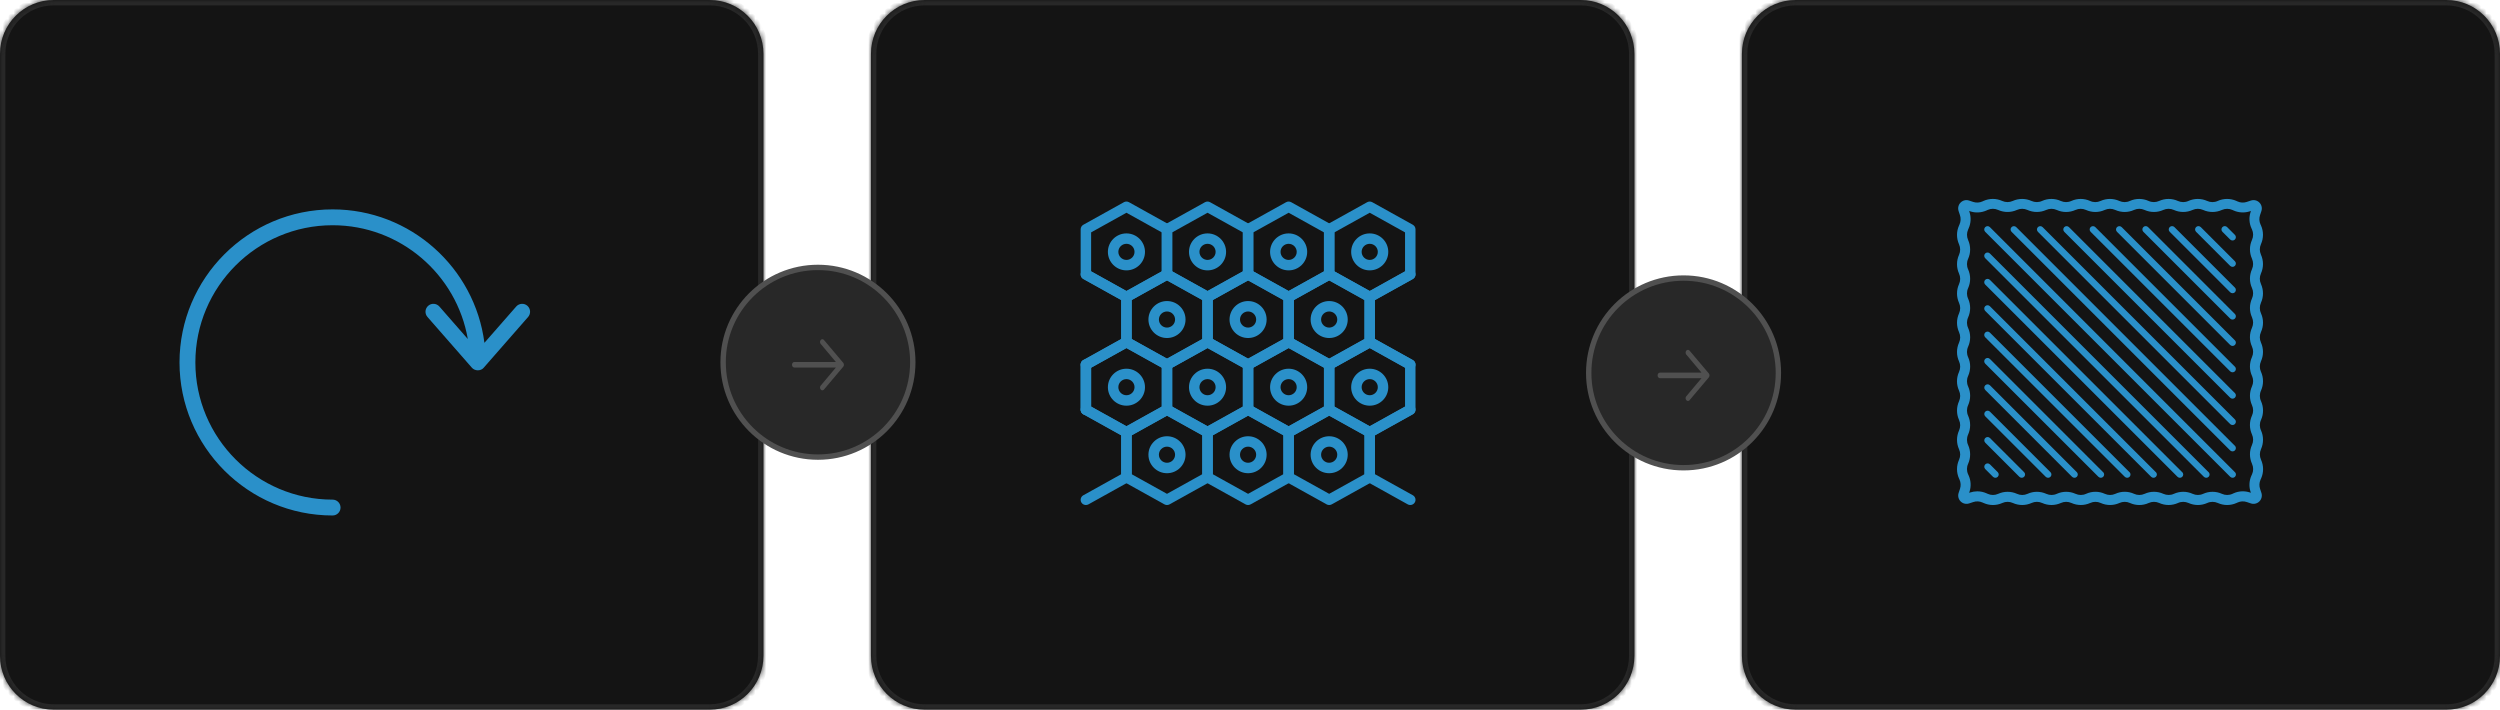 <?xml version="1.0" encoding="UTF-8"?>
<svg xmlns="http://www.w3.org/2000/svg" width="465" height="132" viewBox="0 0 465 132" fill="none">
  <mask id="path-1-inside-1_17_837" fill="white">
    <path d="M0 10C0 4.477 4.477 0 10 0H132C137.523 0 142 4.477 142 10V122C142 127.523 137.523 132 132 132H10C4.477 132 0 127.523 0 122V10Z"></path>
  </mask>
  <path d="M0 10C0 4.477 4.477 0 10 0H132C137.523 0 142 4.477 142 10V122C142 127.523 137.523 132 132 132H10C4.477 132 0 127.523 0 122V10Z" fill="#141414"></path>
  <path d="M10 1H132V-1H10V1ZM141 10V122H143V10H141ZM132 131H10V133H132V131ZM1 122V10H-1V122H1ZM10 131C5.029 131 1 126.971 1 122H-1C-1 128.075 3.925 133 10 133V131ZM141 122C141 126.971 136.971 131 132 131V133C138.075 133 143 128.075 143 122H141ZM132 1C136.971 1 141 5.029 141 10H143C143 3.925 138.075 -1 132 -1V1ZM10 -1C3.925 -1 -1 3.925 -1 10H1C1 5.029 5.029 1 10 1V-1Z" fill="#282828" mask="url(#path-1-inside-1_17_837)"></path>
  <mask id="path-3-inside-2_17_837" fill="white">
    <path d="M162 10C162 4.477 166.477 0 172 0H294C299.523 0 304 4.477 304 10V122C304 127.523 299.523 132 294 132H172C166.477 132 162 127.523 162 122V10Z"></path>
  </mask>
  <path d="M162 10C162 4.477 166.477 0 172 0H294C299.523 0 304 4.477 304 10V122C304 127.523 299.523 132 294 132H172C166.477 132 162 127.523 162 122V10Z" fill="#141414"></path>
  <path d="M172 1H294V-1H172V1ZM303 10V122H305V10H303ZM294 131H172V133H294V131ZM163 122V10H161V122H163ZM172 131C167.029 131 163 126.971 163 122H161C161 128.075 165.925 133 172 133V131ZM303 122C303 126.971 298.971 131 294 131V133C300.075 133 305 128.075 305 122H303ZM294 1C298.971 1 303 5.029 303 10H305C305 3.925 300.075 -1 294 -1V1ZM172 -1C165.925 -1 161 3.925 161 10H163C163 5.029 167.029 1 172 1V-1Z" fill="#282828" mask="url(#path-3-inside-2_17_837)"></path>
  <mask id="path-5-inside-3_17_837" fill="white">
    <path d="M324 10C324 4.477 328.477 0 334 0H455C460.523 0 465 4.477 465 10V122C465 127.523 460.523 132 455 132H334C328.477 132 324 127.523 324 122V10Z"></path>
  </mask>
  <path d="M324 10C324 4.477 328.477 0 334 0H455C460.523 0 465 4.477 465 10V122C465 127.523 460.523 132 455 132H334C328.477 132 324 127.523 324 122V10Z" fill="#141414"></path>
  <path d="M334 1H455V-1H334V1ZM464 10V122H466V10H464ZM455 131H334V133H455V131ZM325 122V10H323V122H325ZM334 131C329.029 131 325 126.971 325 122H323C323 128.075 327.925 133 334 133V131ZM464 122C464 126.971 459.971 131 455 131V133C461.075 133 466 128.075 466 122H464ZM455 1C459.971 1 464 5.029 464 10H466C466 3.925 461.075 -1 455 -1V1ZM334 -1C327.925 -1 323 3.925 323 10H325C325 5.029 329.029 1 334 1V-1Z" fill="#282828" mask="url(#path-5-inside-3_17_837)"></path>
  <circle cx="152.14" cy="67.38" r="17.64" fill="#282828" stroke="#505050"></circle>
  <path d="M152.609 63.919L155.476 67.33L147.749 67.33C147.507 67.33 147.312 67.561 147.312 67.847C147.312 68.133 147.507 68.364 147.749 68.364L155.476 68.364L152.609 71.774C152.465 72.003 152.503 72.327 152.697 72.498C152.853 72.635 153.065 72.635 153.221 72.498L156.844 68.208C157.01 68.007 157.01 67.686 156.844 67.485L153.221 63.196C153.027 63.025 152.754 63.07 152.609 63.299C152.493 63.484 152.493 63.735 152.609 63.919Z" fill="#505050"></path>
  <path d="M239.685 81.376C239.847 81.376 240.014 81.336 240.159 81.255L247.701 77.061C248.01 76.891 248.2 76.564 248.2 76.213V67.821C248.2 67.469 248.01 67.146 247.701 66.972L240.159 62.778C239.863 62.613 239.507 62.613 239.211 62.778L231.669 66.972C231.361 67.142 231.17 67.469 231.17 67.821V76.209C231.17 76.56 231.361 76.883 231.669 77.057L239.211 81.251C239.357 81.336 239.523 81.376 239.685 81.376ZM246.254 75.643L239.685 79.295L233.116 75.643V68.39L239.685 64.738L246.254 68.39V75.643Z" fill="#2A90C9"></path>
  <path d="M224.601 81.376C224.763 81.376 224.93 81.336 225.076 81.255L232.618 77.061C232.926 76.891 233.116 76.564 233.116 76.213V67.821C233.116 67.469 232.926 67.146 232.618 66.972L225.076 62.778C224.78 62.613 224.423 62.613 224.127 62.778L216.585 66.972C216.277 67.142 216.086 67.469 216.086 67.821V76.209C216.086 76.56 216.277 76.883 216.585 77.057L224.127 81.251C224.273 81.336 224.439 81.376 224.601 81.376ZM231.17 75.643L224.601 79.295L218.033 75.643V68.39L224.601 64.738L231.17 68.39V75.643Z" fill="#2A90C9"></path>
  <path d="M209.518 81.376C209.68 81.376 209.846 81.336 209.992 81.255L217.534 77.061C217.842 76.891 218.033 76.564 218.033 76.213V67.821C218.033 67.469 217.842 67.146 217.534 66.972L209.992 62.778C209.696 62.613 209.339 62.613 209.043 62.778L201.501 66.972C201.193 67.142 201.002 67.469 201.002 67.821V76.209C201.002 76.56 201.193 76.883 201.501 77.057L209.043 81.251C209.189 81.336 209.355 81.376 209.518 81.376ZM216.086 75.643L209.518 79.295L202.949 75.643V68.39L209.518 64.738L216.086 68.39V75.643Z" fill="#2A90C9"></path>
  <path d="M201.976 77.182C202.515 77.182 202.949 76.749 202.949 76.212V67.82C202.949 67.283 202.515 66.851 201.976 66.851C201.436 66.851 201.002 67.283 201.002 67.82V76.208C201.002 76.746 201.436 77.182 201.976 77.182Z" fill="#2A90C9"></path>
  <path d="M247.227 93.934C247.389 93.934 247.555 93.893 247.701 93.812L255.243 89.618C255.551 89.449 255.742 89.121 255.742 88.77V80.382C255.742 80.031 255.551 79.707 255.243 79.534L247.701 75.34C247.405 75.174 247.049 75.174 246.753 75.34L239.211 79.534C238.903 79.703 238.712 80.031 238.712 80.382V88.77C238.712 89.121 238.903 89.445 239.211 89.618L246.753 93.812C246.899 93.893 247.065 93.934 247.227 93.934ZM253.796 88.2L247.227 91.853L240.658 88.2V80.952L247.227 77.299L253.796 80.952V88.2Z" fill="#2A90C9"></path>
  <path d="M232.143 93.934C232.305 93.934 232.472 93.893 232.618 93.812L240.159 89.618C240.468 89.449 240.658 89.121 240.658 88.77V80.382C240.658 80.031 240.468 79.707 240.159 79.534L232.618 75.34C232.322 75.174 231.965 75.174 231.669 75.34L224.127 79.534C223.819 79.703 223.628 80.031 223.628 80.382V88.77C223.628 89.121 223.819 89.445 224.127 89.618L231.669 93.812C231.815 93.893 231.981 93.934 232.143 93.934ZM238.712 88.2L232.143 91.853L225.574 88.2V80.952L232.143 77.299L238.712 80.952V88.2Z" fill="#2A90C9"></path>
  <path d="M217.059 93.934C217.222 93.934 217.388 93.893 217.534 93.812L225.076 89.618C225.384 89.449 225.574 89.121 225.574 88.77V80.382C225.574 80.031 225.384 79.707 225.076 79.534L217.534 75.34C217.238 75.174 216.881 75.174 216.585 75.34L209.043 79.534C208.735 79.703 208.544 80.031 208.544 80.382V88.77C208.544 89.121 208.735 89.445 209.043 89.618L216.585 93.812C216.731 93.893 216.897 93.934 217.059 93.934ZM223.628 88.2L217.059 91.853L210.491 88.2V80.952L217.059 77.299L223.628 80.952V88.2Z" fill="#2A90C9"></path>
  <path d="M201.976 93.933C202.138 93.933 202.3 93.893 202.45 93.812L209.992 89.618C210.3 89.449 210.491 89.121 210.491 88.77V80.382C210.491 80.031 210.3 79.707 209.992 79.534L202.45 75.34C201.98 75.077 201.388 75.247 201.124 75.716C200.861 76.184 201.031 76.774 201.501 77.037L208.544 80.952V88.204L201.501 92.119C201.031 92.382 200.865 92.972 201.124 93.441C201.303 93.756 201.635 93.933 201.976 93.933Z" fill="#2A90C9"></path>
  <path d="M262.311 93.934C262.651 93.934 262.984 93.756 263.162 93.437C263.426 92.968 263.256 92.378 262.785 92.115L255.742 88.2V80.952L262.785 77.033C263.256 76.77 263.422 76.18 263.162 75.712C262.899 75.243 262.307 75.077 261.836 75.336L254.294 79.53C253.986 79.699 253.796 80.027 253.796 80.378V88.766C253.796 89.118 253.986 89.441 254.294 89.614L261.836 93.808C261.986 93.897 262.149 93.934 262.311 93.934Z" fill="#2A90C9"></path>
  <path d="M254.769 81.376C254.931 81.376 255.097 81.336 255.243 81.255L262.785 77.061C263.093 76.891 263.284 76.564 263.284 76.212V67.82C263.284 67.469 263.093 67.146 262.785 66.972L255.243 62.778C254.947 62.612 254.59 62.612 254.294 62.778L246.753 66.972C246.444 67.141 246.254 67.469 246.254 67.82V76.208C246.254 76.56 246.444 76.883 246.753 77.057L254.294 81.251C254.44 81.335 254.607 81.376 254.769 81.376V81.376ZM261.338 75.643L254.769 79.295L248.2 75.643V68.39L254.769 64.738L261.338 68.39V75.643Z" fill="#2A90C9"></path>
  <path d="M247.227 68.79C247.389 68.79 247.555 68.75 247.701 68.669L255.243 64.475C255.551 64.305 255.742 63.978 255.742 63.627V55.239C255.742 54.887 255.551 54.564 255.243 54.39L247.701 50.197C247.405 50.031 247.049 50.031 246.753 50.197L239.211 54.39C238.903 54.56 238.712 54.887 238.712 55.239V63.627C238.712 63.978 238.903 64.302 239.211 64.475L246.753 68.669C246.899 68.75 247.065 68.79 247.227 68.79ZM253.796 63.057L247.227 66.71L240.658 63.057V55.809L247.227 52.156L253.796 55.809V63.057Z" fill="#2A90C9"></path>
  <path d="M232.143 68.79C232.305 68.79 232.472 68.75 232.618 68.669L240.159 64.475C240.468 64.305 240.658 63.978 240.658 63.627V55.239C240.658 54.887 240.468 54.564 240.159 54.39L232.618 50.197C232.322 50.031 231.965 50.031 231.669 50.197L224.127 54.39C223.819 54.56 223.628 54.887 223.628 55.239V63.627C223.628 63.978 223.819 64.302 224.127 64.475L231.669 68.669C231.815 68.75 231.981 68.79 232.143 68.79ZM238.712 63.057L232.143 66.71L225.574 63.057V55.809L232.143 52.156L238.712 55.809V63.057Z" fill="#2A90C9"></path>
  <path d="M217.059 68.79C217.222 68.79 217.388 68.75 217.534 68.669L225.076 64.475C225.384 64.305 225.574 63.978 225.574 63.627V55.239C225.574 54.887 225.384 54.564 225.076 54.39L217.534 50.197C217.238 50.031 216.881 50.031 216.585 50.197L209.043 54.39C208.735 54.56 208.544 54.887 208.544 55.239V63.627C208.544 63.978 208.735 64.302 209.043 64.475L216.585 68.669C216.731 68.75 216.897 68.79 217.059 68.79ZM223.628 63.057L217.059 66.71L210.491 63.057V55.809L217.059 52.156L223.628 55.809V63.057Z" fill="#2A90C9"></path>
  <path d="M201.976 68.79C202.138 68.79 202.3 68.75 202.45 68.669L209.992 64.475C210.3 64.305 210.491 63.978 210.491 63.627V55.239C210.491 54.887 210.3 54.564 209.992 54.391L202.45 50.197C201.98 49.934 201.388 50.104 201.124 50.572C200.861 51.041 201.031 51.631 201.501 51.894L208.544 55.809V63.061L201.501 66.976C201.031 67.239 200.865 67.829 201.124 68.297C201.303 68.613 201.635 68.79 201.976 68.79Z" fill="#2A90C9"></path>
  <path d="M262.311 68.79C262.651 68.79 262.984 68.613 263.162 68.293C263.426 67.825 263.256 67.235 262.785 66.972L255.742 63.057V55.809L262.785 51.894C263.256 51.631 263.422 51.041 263.162 50.572C262.899 50.104 262.307 49.938 261.836 50.197L254.294 54.391C253.986 54.56 253.796 54.888 253.796 55.239V63.627C253.796 63.978 253.986 64.302 254.294 64.475L261.836 68.669C261.986 68.754 262.149 68.79 262.311 68.79Z" fill="#2A90C9"></path>
  <path d="M254.769 56.208C254.931 56.208 255.097 56.168 255.243 56.087L262.785 51.894C263.093 51.723 263.284 51.397 263.284 51.045V42.653C263.284 42.302 263.093 41.978 262.785 41.805L255.243 37.611C254.947 37.445 254.59 37.445 254.294 37.611L246.752 41.805C246.444 41.974 246.254 42.302 246.254 42.653V51.041C246.254 51.392 246.444 51.716 246.752 51.889L254.294 56.083C254.44 56.168 254.607 56.209 254.769 56.209V56.208ZM261.338 50.475L254.769 54.128L248.2 50.475V43.223L254.769 39.57L261.338 43.223V50.475Z" fill="#2A90C9"></path>
  <path d="M239.685 56.208C239.847 56.208 240.014 56.168 240.159 56.087L247.701 51.893C248.01 51.723 248.2 51.396 248.2 51.045V42.653C248.2 42.302 248.01 41.978 247.701 41.805L240.159 37.611C239.863 37.445 239.507 37.445 239.211 37.611L231.669 41.805C231.361 41.974 231.17 42.302 231.17 42.653V51.041C231.17 51.392 231.361 51.716 231.669 51.889L239.211 56.083C239.357 56.168 239.523 56.209 239.685 56.209V56.208ZM246.254 50.475L239.685 54.127L233.116 50.475V43.222L239.685 39.57L246.254 43.222V50.475Z" fill="#2A90C9"></path>
  <path d="M224.601 56.208C224.763 56.208 224.93 56.168 225.076 56.087L232.618 51.893C232.926 51.723 233.116 51.396 233.116 51.045V42.653C233.116 42.302 232.926 41.978 232.618 41.805L225.076 37.611C224.78 37.445 224.423 37.445 224.127 37.611L216.585 41.805C216.277 41.974 216.086 42.302 216.086 42.653V51.041C216.086 51.392 216.277 51.716 216.585 51.889L224.127 56.083C224.273 56.168 224.439 56.209 224.601 56.209V56.208ZM231.17 50.475L224.601 54.127L218.033 50.475V43.222L224.601 39.57L231.17 43.222V50.475Z" fill="#2A90C9"></path>
  <path d="M209.518 56.208C209.68 56.208 209.846 56.168 209.992 56.087L217.534 51.893C217.842 51.723 218.033 51.396 218.033 51.045V42.653C218.033 42.302 217.842 41.978 217.534 41.805L209.992 37.611C209.696 37.445 209.339 37.445 209.043 37.611L201.501 41.805C201.193 41.974 201.002 42.302 201.002 42.653V51.041C201.002 51.392 201.193 51.716 201.501 51.889L209.043 56.083C209.189 56.168 209.355 56.209 209.518 56.209V56.208ZM216.086 50.475L209.518 54.127L202.949 50.475V43.222L209.518 39.57L216.086 43.222V50.475Z" fill="#2A90C9"></path>
  <path d="M254.769 50.289C256.671 50.289 258.219 48.746 258.219 46.851C258.219 44.956 256.671 43.413 254.769 43.413C252.867 43.413 251.318 44.956 251.318 46.851C251.318 48.746 252.867 50.289 254.769 50.289ZM254.769 45.348C255.6 45.348 256.273 46.023 256.273 46.847C256.273 47.671 255.596 48.346 254.769 48.346C253.942 48.346 253.265 47.671 253.265 46.847C253.265 46.023 253.938 45.348 254.769 45.348Z" fill="#2A90C9"></path>
  <path d="M247.227 62.871C249.129 62.871 250.678 61.328 250.678 59.433C250.678 57.538 249.129 55.995 247.227 55.995C245.325 55.995 243.776 57.538 243.776 59.433C243.776 61.328 245.325 62.871 247.227 62.871ZM247.227 57.934C248.058 57.934 248.731 58.609 248.731 59.433C248.731 60.257 248.054 60.932 247.227 60.932C246.4 60.932 245.723 60.257 245.723 59.433C245.723 58.609 246.396 57.934 247.227 57.934Z" fill="#2A90C9"></path>
  <path d="M232.143 62.871C234.045 62.871 235.594 61.328 235.594 59.433C235.594 57.538 234.045 55.995 232.143 55.995C230.241 55.995 228.693 57.538 228.693 59.433C228.693 61.328 230.241 62.871 232.143 62.871ZM232.143 57.934C232.974 57.934 233.648 58.609 233.648 59.433C233.648 60.257 232.97 60.932 232.143 60.932C231.316 60.932 230.639 60.257 230.639 59.433C230.639 58.609 231.312 57.934 232.143 57.934Z" fill="#2A90C9"></path>
  <path d="M217.059 62.871C218.961 62.871 220.51 61.328 220.51 59.433C220.51 57.538 218.961 55.995 217.059 55.995C215.158 55.995 213.609 57.538 213.609 59.433C213.609 61.328 215.158 62.871 217.059 62.871ZM217.059 57.934C217.891 57.934 218.564 58.609 218.564 59.433C218.564 60.257 217.887 60.932 217.059 60.932C216.232 60.932 215.555 60.257 215.555 59.433C215.555 58.609 216.228 57.934 217.059 57.934Z" fill="#2A90C9"></path>
  <path d="M254.769 75.457C256.671 75.457 258.219 73.914 258.219 72.019C258.219 70.124 256.671 68.58 254.769 68.58C252.867 68.58 251.318 70.124 251.318 72.019C251.318 73.914 252.867 75.457 254.769 75.457ZM254.769 70.516C255.6 70.516 256.273 71.19 256.273 72.015C256.273 72.839 255.596 73.514 254.769 73.514C253.942 73.514 253.265 72.839 253.265 72.015C253.265 71.19 253.938 70.516 254.769 70.516Z" fill="#2A90C9"></path>
  <path d="M239.685 75.457C241.587 75.457 243.136 73.914 243.136 72.019C243.136 70.124 241.587 68.58 239.685 68.58C237.783 68.58 236.234 70.124 236.234 72.019C236.234 73.914 237.783 75.457 239.685 75.457ZM239.685 70.516C240.516 70.516 241.189 71.19 241.189 72.015C241.189 72.839 240.512 73.514 239.685 73.514C238.858 73.514 238.181 72.839 238.181 72.015C238.181 71.19 238.854 70.516 239.685 70.516Z" fill="#2A90C9"></path>
  <path d="M247.227 88.018C249.129 88.018 250.678 86.475 250.678 84.58C250.678 82.685 249.129 81.142 247.227 81.142C245.325 81.142 243.776 82.685 243.776 84.58C243.776 86.475 245.325 88.018 247.227 88.018ZM247.227 83.077C248.058 83.077 248.731 83.752 248.731 84.576C248.731 85.4 248.054 86.075 247.227 86.075C246.4 86.075 245.723 85.4 245.723 84.576C245.723 83.752 246.396 83.077 247.227 83.077Z" fill="#2A90C9"></path>
  <path d="M224.601 75.457C226.503 75.457 228.052 73.914 228.052 72.019C228.052 70.124 226.503 68.58 224.601 68.58C222.7 68.58 221.151 70.124 221.151 72.019C221.151 73.914 222.7 75.457 224.601 75.457ZM224.601 70.516C225.433 70.516 226.106 71.19 226.106 72.015C226.106 72.839 225.428 73.514 224.601 73.514C223.774 73.514 223.097 72.839 223.097 72.015C223.097 71.19 223.77 70.516 224.601 70.516Z" fill="#2A90C9"></path>
  <path d="M232.143 88.018C234.045 88.018 235.594 86.475 235.594 84.58C235.594 82.685 234.045 81.142 232.143 81.142C230.241 81.142 228.693 82.685 228.693 84.58C228.693 86.475 230.241 88.018 232.143 88.018ZM232.143 83.077C232.974 83.077 233.648 83.752 233.648 84.576C233.648 85.4 232.97 86.075 232.143 86.075C231.316 86.075 230.639 85.4 230.639 84.576C230.639 83.752 231.312 83.077 232.143 83.077Z" fill="#2A90C9"></path>
  <path d="M209.518 75.457C211.419 75.457 212.968 73.914 212.968 72.019C212.968 70.124 211.419 68.58 209.518 68.58C207.616 68.58 206.067 70.124 206.067 72.019C206.067 73.914 207.616 75.457 209.518 75.457ZM209.518 70.516C210.349 70.516 211.022 71.19 211.022 72.015C211.022 72.839 210.345 73.514 209.518 73.514C208.69 73.514 208.013 72.839 208.013 72.015C208.013 71.19 208.686 70.516 209.518 70.516Z" fill="#2A90C9"></path>
  <path d="M217.059 88.018C218.961 88.018 220.51 86.475 220.51 84.58C220.51 82.685 218.961 81.142 217.059 81.142C215.158 81.142 213.609 82.685 213.609 84.58C213.609 86.475 215.158 88.018 217.059 88.018ZM217.059 83.077C217.891 83.077 218.564 83.752 218.564 84.576C218.564 85.4 217.887 86.075 217.059 86.075C216.232 86.075 215.555 85.4 215.555 84.576C215.555 83.752 216.228 83.077 217.059 83.077Z" fill="#2A90C9"></path>
  <path d="M239.685 50.289C241.587 50.289 243.136 48.746 243.136 46.851C243.136 44.956 241.587 43.413 239.685 43.413C237.783 43.413 236.234 44.956 236.234 46.851C236.234 48.746 237.783 50.289 239.685 50.289ZM239.685 45.348C240.516 45.348 241.189 46.023 241.189 46.847C241.189 47.671 240.512 48.346 239.685 48.346C238.858 48.346 238.181 47.671 238.181 46.847C238.181 46.023 238.854 45.348 239.685 45.348Z" fill="#2A90C9"></path>
  <path d="M224.601 50.289C226.503 50.289 228.052 48.746 228.052 46.851C228.052 44.956 226.503 43.413 224.601 43.413C222.7 43.413 221.151 44.956 221.151 46.851C221.151 48.746 222.7 50.289 224.601 50.289ZM224.601 45.348C225.433 45.348 226.106 46.023 226.106 46.847C226.106 47.671 225.428 48.346 224.601 48.346C223.774 48.346 223.097 47.671 223.097 46.847C223.097 46.023 223.77 45.348 224.601 45.348Z" fill="#2A90C9"></path>
  <path d="M209.518 50.289C211.419 50.289 212.968 48.746 212.968 46.851C212.968 44.956 211.419 43.413 209.518 43.413C207.616 43.413 206.067 44.956 206.067 46.851C206.067 48.746 207.616 50.289 209.518 50.289ZM209.518 45.348C210.349 45.348 211.022 46.023 211.022 46.847C211.022 47.671 210.345 48.346 209.518 48.346C208.69 48.346 208.013 47.671 208.013 46.847C208.013 46.023 208.686 45.348 209.518 45.348Z" fill="#2A90C9"></path>
  <path d="M420.378 90.942C420.186 90.379 420.217 89.772 420.458 89.227L420.57 88.979C421.059 87.877 421.059 86.621 420.545 85.5C420.267 84.881 420.267 84.169 420.545 83.544C421.047 82.436 421.047 81.166 420.545 80.052C420.26 79.433 420.26 78.721 420.545 78.102C420.545 78.096 420.551 78.083 420.558 78.077C421.053 76.975 421.047 75.712 420.545 74.604C420.26 73.985 420.26 73.273 420.545 72.648C421.047 71.54 421.047 70.27 420.545 69.156C420.545 69.15 420.545 69.144 420.533 69.138C420.26 68.525 420.26 67.819 420.539 67.2C421.04 66.098 421.04 64.841 420.551 63.739C420.551 63.727 420.545 63.721 420.539 63.708C420.254 63.089 420.254 62.377 420.539 61.758C421.047 60.65 421.047 59.375 420.539 58.266V58.248C420.254 57.635 420.26 56.929 420.539 56.31C421.04 55.202 421.04 53.933 420.539 52.819C420.254 52.199 420.254 51.487 420.539 50.862C421.04 49.754 421.04 48.485 420.539 47.37C420.539 47.37 420.539 47.358 420.533 47.352C420.254 46.733 420.26 46.027 420.539 45.414C421.04 44.306 421.04 43.031 420.539 41.922L420.452 41.737C420.205 41.192 420.174 40.579 420.366 40.016L420.619 39.26C420.805 38.703 420.663 38.09 420.248 37.676C419.833 37.261 419.227 37.112 418.663 37.304L417.896 37.558C417.332 37.75 416.72 37.713 416.175 37.465L415.983 37.378C414.875 36.877 413.606 36.877 412.492 37.378C411.873 37.663 411.161 37.663 410.535 37.378C409.427 36.877 408.158 36.877 407.044 37.378C406.425 37.663 405.713 37.663 405.088 37.378C403.98 36.877 402.711 36.877 401.597 37.378C400.978 37.657 400.266 37.663 399.641 37.378C398.532 36.877 397.257 36.877 396.149 37.378C395.53 37.663 394.818 37.663 394.193 37.378C393.085 36.877 391.816 36.877 390.702 37.378C390.083 37.663 389.371 37.663 388.752 37.378C387.65 36.877 386.387 36.877 385.279 37.372C385.273 37.372 385.267 37.372 385.261 37.378C384.642 37.663 383.93 37.663 383.304 37.378C382.196 36.877 380.927 36.877 379.813 37.378C379.194 37.663 378.482 37.657 377.857 37.378C376.749 36.877 375.48 36.877 374.366 37.378C373.747 37.657 373.035 37.657 372.41 37.378C371.301 36.871 370.026 36.877 368.918 37.378L368.732 37.465C368.188 37.713 367.575 37.744 367.012 37.558L366.256 37.304C365.693 37.112 365.086 37.261 364.672 37.676C364.257 38.09 364.115 38.697 364.3 39.26L364.554 40.028C364.746 40.592 364.709 41.204 364.467 41.749L364.381 41.947C363.879 43.056 363.879 44.325 364.381 45.439C364.659 46.058 364.659 46.77 364.381 47.395C363.879 48.503 363.879 49.773 364.381 50.887C364.665 51.506 364.665 52.218 364.381 52.843C363.879 53.951 363.879 55.221 364.381 56.335C364.665 56.954 364.665 57.666 364.381 58.291C363.879 59.399 363.879 60.669 364.381 61.783C364.665 62.402 364.665 63.114 364.381 63.733C363.879 64.841 363.873 66.117 364.381 67.225C364.665 67.844 364.665 68.556 364.381 69.175C363.873 70.283 363.873 71.558 364.381 72.666C364.665 73.285 364.665 73.998 364.381 74.623C363.879 75.731 363.879 77 364.381 78.114C364.665 78.734 364.665 79.445 364.381 80.071C363.879 81.179 363.879 82.454 364.381 83.562C364.665 84.181 364.665 84.893 364.381 85.519C363.879 86.627 363.879 87.902 364.381 89.01L364.467 89.196C364.715 89.741 364.746 90.354 364.56 90.917L364.306 91.679C364.121 92.242 364.263 92.849 364.678 93.263C365.093 93.678 365.699 93.821 366.263 93.635L367.03 93.381C367.593 93.189 368.206 93.226 368.751 93.468L368.943 93.554C369.494 93.802 370.088 93.932 370.682 93.932C371.277 93.932 371.877 93.808 372.434 93.554C373.053 93.27 373.765 93.27 374.39 93.554C375.498 94.056 376.767 94.056 377.876 93.554C377.882 93.554 377.888 93.548 377.9 93.542C378.513 93.27 379.219 93.27 379.838 93.554C380.946 94.056 382.215 94.056 383.329 93.554C383.948 93.27 384.66 93.27 385.285 93.554C386.393 94.056 387.662 94.056 388.777 93.554C389.396 93.27 390.108 93.27 390.727 93.554C391.835 94.056 393.11 94.056 394.218 93.554C394.837 93.27 395.549 93.27 396.168 93.554C397.27 94.056 398.532 94.062 399.641 93.561C399.647 93.561 399.653 93.561 399.659 93.554C400.278 93.27 400.99 93.27 401.615 93.554C402.723 94.056 403.992 94.056 405.107 93.554C405.726 93.27 406.437 93.276 407.063 93.554C408.171 94.056 409.44 94.056 410.554 93.554C411.173 93.27 411.885 93.276 412.51 93.554C413.618 94.056 414.887 94.056 416.001 93.554L416.187 93.468C416.732 93.22 417.345 93.189 417.908 93.381L418.663 93.635C419.227 93.821 419.833 93.678 420.248 93.257C420.663 92.836 420.805 92.23 420.619 91.666L420.378 90.948V90.942ZM418.874 88.218L418.762 88.466C418.329 89.438 418.28 90.527 418.62 91.53L418.663 91.66L418.502 91.604C417.487 91.264 416.391 91.32 415.42 91.765L415.234 91.852C414.615 92.137 413.903 92.137 413.278 91.852C412.17 91.35 410.901 91.35 409.786 91.852C409.167 92.137 408.456 92.137 407.83 91.852C406.722 91.344 405.453 91.35 404.339 91.852C403.72 92.137 403.008 92.13 402.383 91.852C401.281 91.35 400.018 91.344 398.91 91.846C398.904 91.846 398.898 91.846 398.892 91.852C398.273 92.137 397.561 92.137 396.942 91.852C395.834 91.344 394.558 91.344 393.45 91.852C392.831 92.137 392.119 92.137 391.5 91.852C390.392 91.344 389.117 91.344 388.009 91.852C387.39 92.137 386.678 92.137 386.053 91.852C384.945 91.35 383.676 91.35 382.562 91.852C381.943 92.137 381.231 92.137 380.605 91.852C379.497 91.35 378.228 91.35 377.12 91.852C377.114 91.852 377.108 91.858 377.096 91.864C376.477 92.137 375.777 92.137 375.158 91.852C374.05 91.35 372.781 91.35 371.66 91.852C371.041 92.137 370.33 92.137 369.711 91.852L369.519 91.765C368.968 91.511 368.373 91.388 367.779 91.388C367.327 91.388 366.875 91.462 366.442 91.604L366.263 91.666L366.318 91.493C366.659 90.478 366.603 89.388 366.157 88.41L366.071 88.224C365.786 87.605 365.786 86.893 366.071 86.268C366.572 85.16 366.572 83.884 366.071 82.776C365.786 82.157 365.786 81.445 366.071 80.82C366.572 79.712 366.572 78.436 366.071 77.328C365.786 76.709 365.786 75.997 366.071 75.372C366.572 74.264 366.572 72.988 366.071 71.88C365.786 71.261 365.786 70.549 366.071 69.93C366.572 68.822 366.578 67.547 366.071 66.438C365.786 65.819 365.786 65.107 366.071 64.488C366.572 63.38 366.578 62.105 366.071 60.997C365.786 60.377 365.786 59.666 366.071 59.04C366.572 57.932 366.572 56.663 366.071 55.549C365.786 54.93 365.786 54.218 366.071 53.592C366.572 52.484 366.572 51.215 366.071 50.101C365.786 49.482 365.786 48.77 366.071 48.144C366.572 47.036 366.572 45.767 366.071 44.647C365.792 44.027 365.792 43.316 366.071 42.696L366.157 42.498C366.597 41.526 366.653 40.437 366.318 39.421L366.256 39.242L366.43 39.298C367.445 39.638 368.534 39.576 369.512 39.137L369.698 39.05C370.317 38.765 371.029 38.765 371.654 39.05C372.762 39.551 374.031 39.551 375.146 39.05C375.765 38.765 376.477 38.771 377.102 39.05C378.21 39.551 379.479 39.551 380.593 39.05C381.212 38.771 381.924 38.765 382.549 39.05C383.651 39.551 384.914 39.558 386.022 39.056C386.028 39.056 386.034 39.056 386.041 39.05C386.66 38.771 387.371 38.765 387.99 39.05C389.099 39.551 390.374 39.558 391.482 39.05C392.101 38.765 392.813 38.765 393.438 39.05C394.546 39.551 395.821 39.558 396.929 39.05C397.548 38.765 398.26 38.765 398.885 39.05C399.993 39.551 401.262 39.551 402.377 39.05C402.996 38.765 403.708 38.765 404.333 39.05C405.441 39.551 406.71 39.551 407.824 39.05C408.443 38.765 409.155 38.771 409.78 39.05C410.888 39.551 412.157 39.558 413.278 39.05C413.897 38.771 414.609 38.771 415.228 39.05L415.42 39.137C416.391 39.576 417.487 39.632 418.496 39.298L418.676 39.236L418.62 39.403C418.28 40.418 418.335 41.508 418.781 42.486L418.868 42.672C419.152 43.291 419.152 44.003 418.868 44.628C418.366 45.736 418.366 47.011 418.868 48.12C418.868 48.12 418.868 48.132 418.874 48.138C419.146 48.757 419.146 49.463 418.868 50.076C418.366 51.184 418.366 52.459 418.868 53.568C419.152 54.187 419.152 54.899 418.868 55.524C418.366 56.632 418.366 57.907 418.868 59.016C418.868 59.022 418.868 59.028 418.874 59.034C419.146 59.653 419.146 60.353 418.868 60.972C418.366 62.074 418.36 63.331 418.855 64.433C418.855 64.445 418.861 64.451 418.868 64.463C419.152 65.083 419.152 65.794 418.868 66.42C418.366 67.528 418.36 68.803 418.868 69.912C418.868 69.918 418.868 69.924 418.88 69.93C419.152 70.543 419.152 71.249 418.868 71.868C418.366 72.976 418.366 74.245 418.868 75.359C419.152 75.978 419.152 76.691 418.868 77.31C418.868 77.316 418.861 77.328 418.855 77.334C418.36 78.436 418.366 79.699 418.868 80.807C419.152 81.427 419.152 82.138 418.868 82.764C418.366 83.872 418.366 85.141 418.874 86.274C419.152 86.887 419.159 87.593 418.88 88.212L418.874 88.218ZM415.692 43.681C415.933 43.922 415.933 44.312 415.692 44.554C415.568 44.678 415.413 44.733 415.252 44.733C415.092 44.733 414.937 44.671 414.813 44.554L413.371 43.111C413.129 42.87 413.129 42.48 413.371 42.238C413.612 41.997 414.002 41.997 414.243 42.238L415.686 43.681H415.692ZM415.692 48.584C415.933 48.825 415.933 49.215 415.692 49.457C415.568 49.581 415.413 49.636 415.252 49.636C415.092 49.636 414.937 49.574 414.813 49.457L408.468 43.111C408.226 42.87 408.226 42.48 408.468 42.238C408.709 41.997 409.099 41.997 409.341 42.238L415.686 48.584H415.692ZM415.692 53.487C415.933 53.728 415.933 54.119 415.692 54.36C415.568 54.484 415.413 54.539 415.252 54.539C415.092 54.539 414.937 54.478 414.813 54.36L403.565 43.111C403.324 42.87 403.324 42.48 403.565 42.238C403.807 41.997 404.197 41.997 404.438 42.238L415.686 53.487H415.692ZM415.692 58.39C415.933 58.632 415.933 59.022 415.692 59.263C415.568 59.387 415.413 59.443 415.252 59.443C415.092 59.443 414.937 59.381 414.813 59.263L398.662 43.111C398.421 42.87 398.421 42.48 398.662 42.238C398.904 41.997 399.294 41.997 399.535 42.238L415.686 58.39H415.692ZM415.692 63.293C415.933 63.535 415.933 63.925 415.692 64.166C415.568 64.29 415.413 64.346 415.252 64.346C415.092 64.346 414.937 64.284 414.813 64.166L393.76 43.117C393.518 42.876 393.518 42.486 393.76 42.245C394.001 42.003 394.391 42.003 394.633 42.245L415.686 63.3L415.692 63.293ZM415.692 68.197C415.933 68.438 415.933 68.828 415.692 69.07C415.568 69.193 415.413 69.249 415.252 69.249C415.092 69.249 414.937 69.187 414.813 69.07L388.857 43.117C388.616 42.876 388.616 42.486 388.857 42.245C389.099 42.003 389.488 42.003 389.73 42.245L415.68 68.197H415.692ZM415.692 73.1C415.933 73.341 415.933 73.731 415.692 73.973C415.568 74.097 415.413 74.152 415.252 74.152C415.092 74.152 414.937 74.09 414.813 73.973L383.954 43.117C383.713 42.876 383.713 42.486 383.954 42.245C384.196 42.003 384.586 42.003 384.827 42.245L415.68 73.1H415.692ZM415.692 78.003C415.933 78.244 415.933 78.634 415.692 78.876C415.568 79 415.413 79.055 415.252 79.055C415.092 79.055 414.937 78.993 414.813 78.876L379.052 43.117C378.81 42.876 378.81 42.486 379.052 42.245C379.293 42.003 379.683 42.003 379.925 42.245L415.68 78.003H415.692ZM415.692 82.906C415.933 83.148 415.933 83.538 415.692 83.779C415.568 83.903 415.413 83.959 415.252 83.959C415.092 83.959 414.937 83.897 414.813 83.779L374.149 43.117C373.908 42.876 373.908 42.486 374.149 42.245C374.39 42.003 374.78 42.003 375.022 42.245L415.68 82.906H415.692ZM371.58 87.816C371.821 88.057 371.821 88.447 371.58 88.688C371.456 88.812 371.301 88.868 371.14 88.868C370.98 88.868 370.825 88.806 370.701 88.688L369.259 87.246C369.017 87.004 369.017 86.615 369.259 86.373C369.5 86.132 369.89 86.132 370.131 86.373L371.574 87.816H371.58ZM376.483 87.816C376.724 88.057 376.724 88.447 376.483 88.688C376.359 88.812 376.204 88.868 376.043 88.868C375.882 88.868 375.727 88.806 375.604 88.688L369.259 82.343C369.017 82.101 369.017 81.711 369.259 81.47C369.5 81.228 369.89 81.228 370.131 81.47L376.477 87.816H376.483ZM381.385 87.816C381.627 88.057 381.627 88.447 381.385 88.688C381.262 88.812 381.107 88.868 380.946 88.868C380.785 88.868 380.63 88.806 380.506 88.688L369.259 77.44C369.017 77.198 369.017 76.808 369.259 76.567C369.5 76.325 369.89 76.325 370.131 76.567L381.379 87.816H381.385ZM386.288 87.816C386.53 88.057 386.53 88.447 386.288 88.688C386.164 88.812 386.01 88.868 385.849 88.868C385.688 88.868 385.533 88.806 385.409 88.688L369.259 72.536C369.017 72.295 369.017 71.905 369.259 71.663C369.5 71.422 369.89 71.422 370.131 71.663L386.282 87.816H386.288ZM391.191 87.816C391.432 88.057 391.432 88.447 391.191 88.688C391.067 88.812 390.912 88.868 390.751 88.868C390.59 88.868 390.436 88.806 390.312 88.688L369.246 67.633C369.005 67.392 369.005 67.002 369.246 66.76C369.488 66.519 369.878 66.519 370.119 66.76L391.172 87.816H391.191ZM396.094 87.816C396.335 88.057 396.335 88.447 396.094 88.688C395.97 88.812 395.815 88.868 395.654 88.868C395.493 88.868 395.338 88.806 395.215 88.688L369.246 62.73C369.005 62.489 369.005 62.099 369.246 61.857C369.488 61.616 369.878 61.616 370.119 61.857L396.069 87.809L396.094 87.816ZM400.996 87.816C401.238 88.057 401.238 88.447 400.996 88.688C400.872 88.812 400.718 88.868 400.557 88.868C400.396 88.868 400.241 88.806 400.117 88.688L369.246 57.827C369.005 57.585 369.005 57.195 369.246 56.954C369.488 56.712 369.878 56.712 370.119 56.954L400.971 87.809L400.996 87.816ZM405.899 87.816C406.14 88.057 406.14 88.447 405.899 88.688C405.775 88.812 405.62 88.868 405.459 88.868C405.298 88.868 405.144 88.806 405.02 88.688L369.246 52.924C369.005 52.682 369.005 52.292 369.246 52.051C369.488 51.809 369.878 51.809 370.119 52.051L405.874 87.809L405.899 87.816ZM410.802 87.816C411.043 88.057 411.043 88.447 410.802 88.688C410.678 88.812 410.523 88.868 410.362 88.868C410.201 88.868 410.046 88.806 409.923 88.688L369.246 48.02C369.005 47.779 369.005 47.389 369.246 47.148C369.488 46.906 369.878 46.906 370.119 47.148L410.777 87.809L410.802 87.816ZM415.704 87.816C415.946 88.057 415.946 88.447 415.704 88.688C415.581 88.812 415.426 88.868 415.265 88.868C415.104 88.868 414.949 88.806 414.825 88.688L369.246 43.117C369.005 42.876 369.005 42.486 369.246 42.245C369.488 42.003 369.878 42.003 370.119 42.245L415.68 87.809L415.704 87.816Z" fill="#2A90C9"></path>
  <path d="M61.867 38.946C76.331 38.946 88.303 49.786 90.102 63.766L96.014 57.015C96.552 56.404 97.481 56.337 98.093 56.875C98.705 57.413 98.764 58.342 98.233 58.953L89.984 68.379C89.984 68.379 89.962 68.393 89.954 68.408C89.932 68.43 89.91 68.46 89.881 68.482C89.866 68.496 89.859 68.504 89.851 68.519C89.829 68.533 89.807 68.548 89.792 68.563C89.778 68.578 89.748 68.6 89.733 68.614C89.711 68.629 89.689 68.636 89.674 68.651C89.63 68.681 89.586 68.703 89.541 68.725C89.519 68.74 89.497 68.754 89.468 68.762C89.453 68.762 89.438 68.769 89.424 68.776C89.372 68.799 89.313 68.813 89.254 68.828C89.247 68.828 89.239 68.828 89.225 68.835C89.21 68.835 89.195 68.843 89.18 68.85C89.173 68.85 89.166 68.85 89.158 68.85C89.07 68.865 88.974 68.88 88.878 68.88C88.782 68.88 88.694 68.872 88.598 68.85C88.591 68.85 88.583 68.85 88.576 68.85C88.561 68.85 88.546 68.843 88.532 68.835C88.524 68.835 88.51 68.835 88.502 68.828C88.443 68.813 88.391 68.799 88.332 68.776C88.318 68.776 88.303 68.769 88.288 68.762C88.266 68.754 88.244 68.74 88.215 68.725C88.17 68.703 88.126 68.681 88.082 68.651C88.06 68.636 88.038 68.629 88.023 68.614C88.001 68.6 87.979 68.585 87.957 68.563C87.934 68.548 87.912 68.533 87.898 68.519C87.883 68.504 87.876 68.496 87.861 68.482C87.839 68.46 87.809 68.438 87.787 68.408C87.78 68.393 87.765 68.386 87.757 68.379L79.508 58.953C78.97 58.342 79.036 57.406 79.648 56.875C80.26 56.337 81.189 56.404 81.727 57.015L87.013 63.058C84.941 51.054 74.458 41.894 61.867 41.894C47.794 41.894 36.338 53.338 36.338 67.413C36.338 81.488 47.794 92.932 61.867 92.932C62.678 92.932 63.341 93.588 63.341 94.406C63.341 95.224 62.678 95.88 61.867 95.88C46.164 95.88 33.389 83.109 33.389 67.413C33.389 51.717 46.164 38.946 61.867 38.946Z" fill="#2A90C9"></path>
  <circle cx="313.14" cy="69.359" r="17.64" fill="#282828" stroke="#505050"></circle>
  <path d="M313.609 65.898L316.476 69.309L308.749 69.309C308.507 69.309 308.312 69.54 308.312 69.826C308.312 70.112 308.507 70.343 308.749 70.343L316.476 70.343L313.609 73.753C313.465 73.982 313.503 74.306 313.697 74.477C313.853 74.614 314.065 74.614 314.221 74.477L317.844 70.188C318.01 69.986 318.01 69.665 317.844 69.464L314.221 65.175C314.027 65.004 313.754 65.049 313.609 65.278C313.493 65.463 313.493 65.714 313.609 65.898Z" fill="#505050"></path>
</svg>
